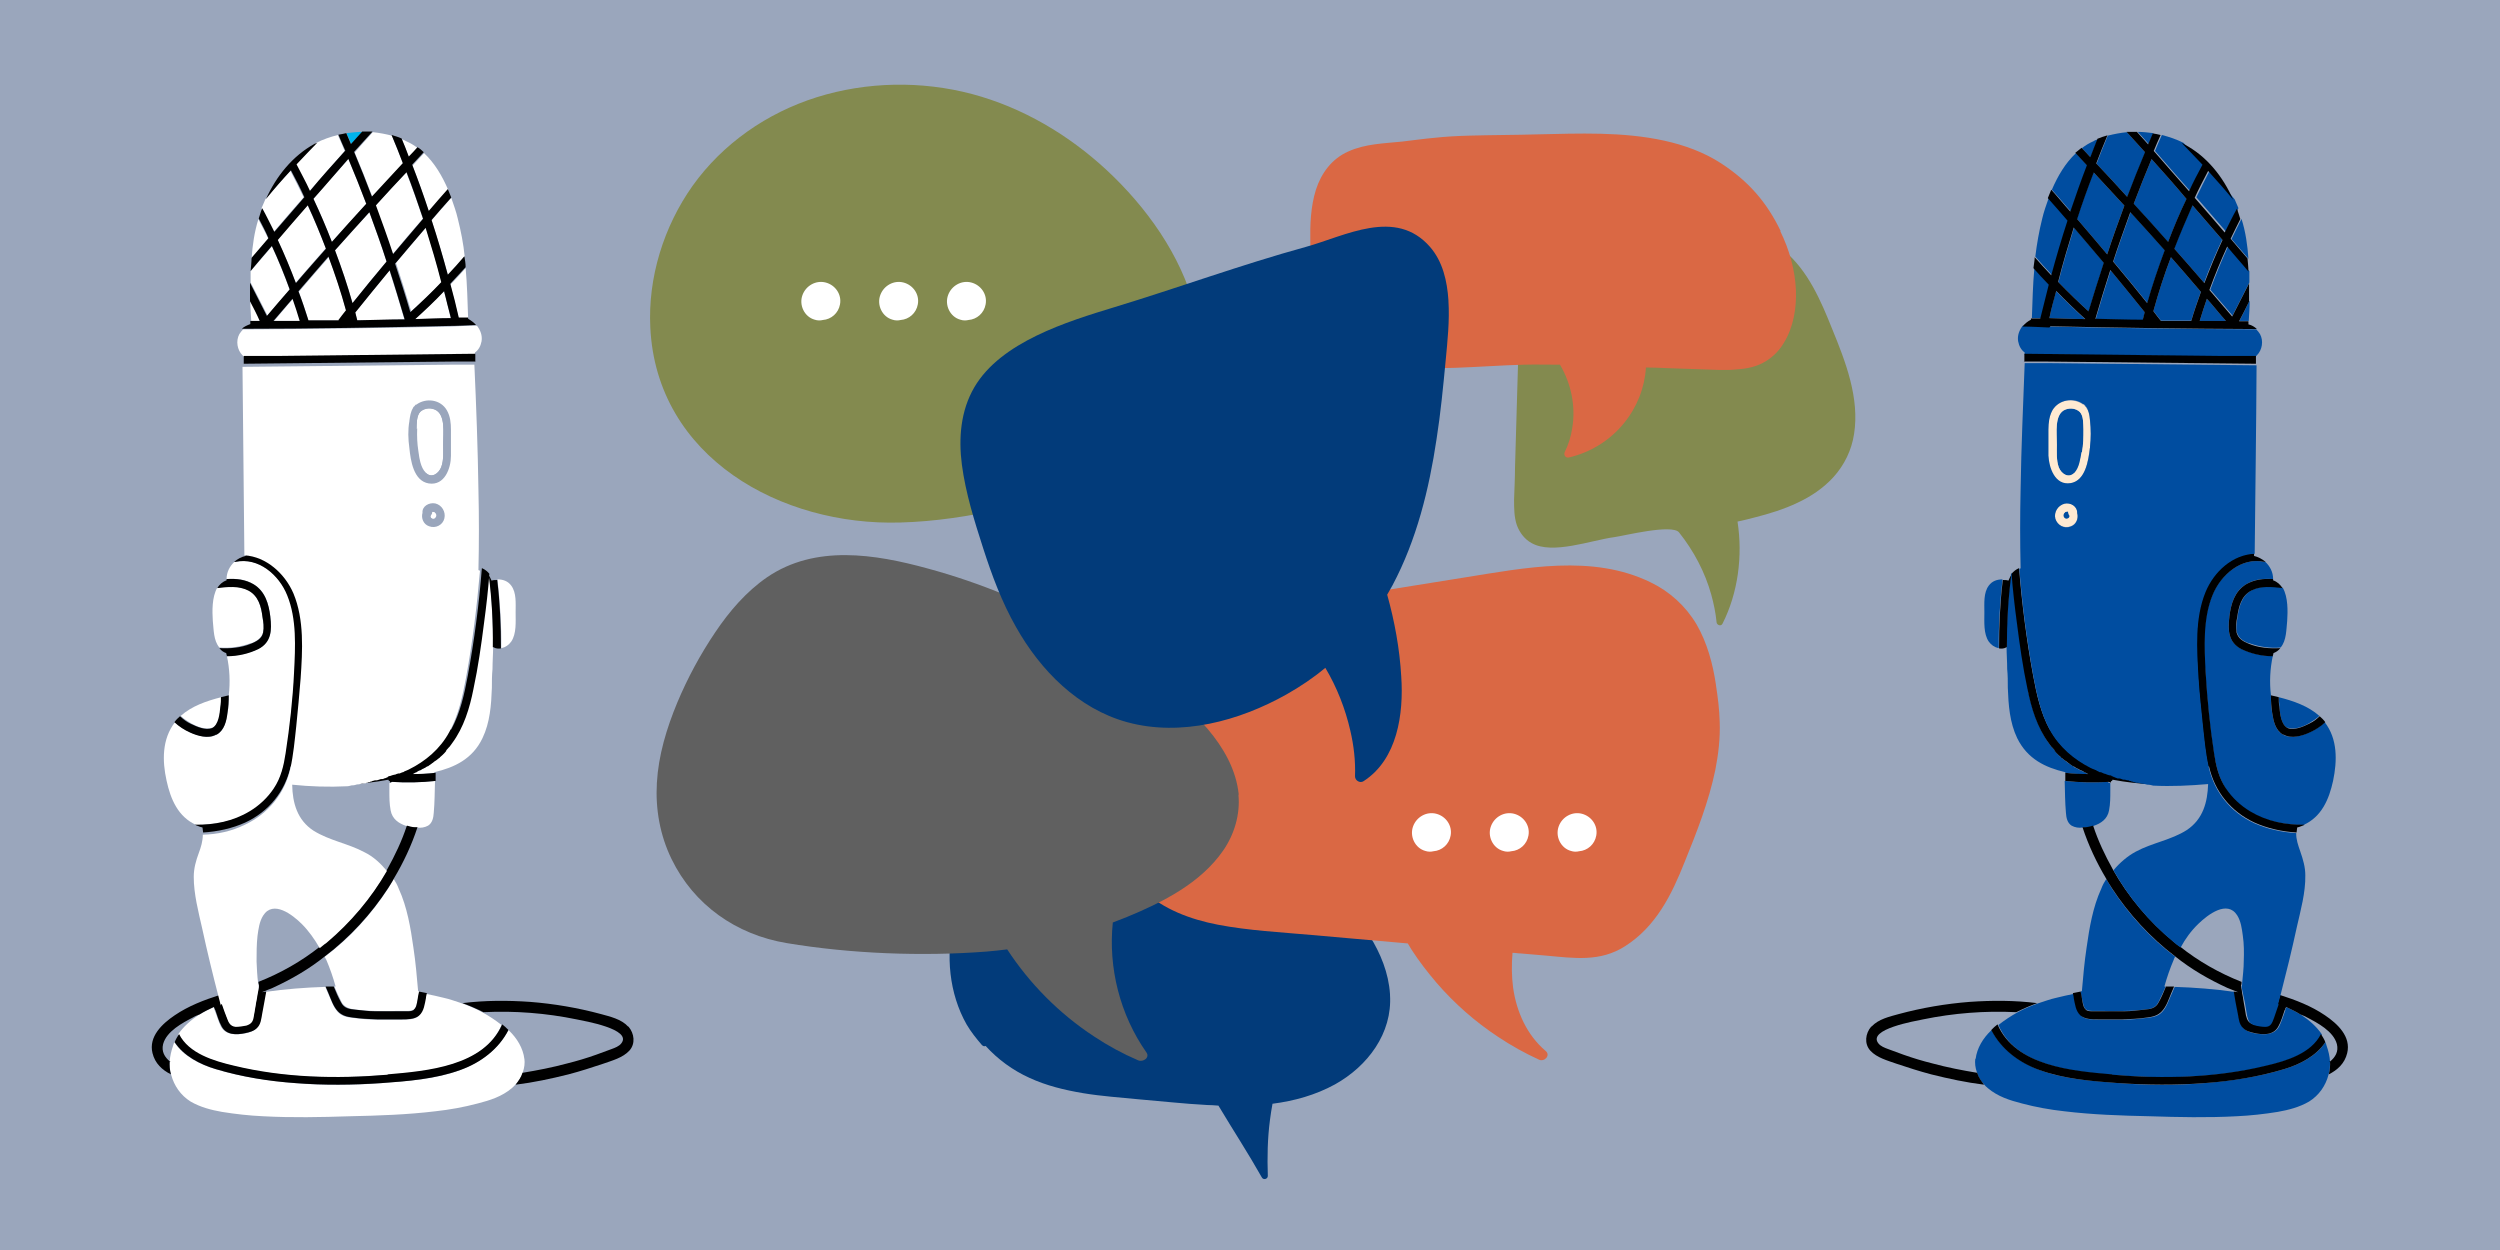 <?xml version="1.0" encoding="UTF-8"?>
<svg id="_レイヤー_1" data-name="レイヤー_1" xmlns="http://www.w3.org/2000/svg" version="1.1" viewBox="0 0 800 400">
  <rect x="0" y="0" width="800" height="400" fill="#333333" stroke="none"/>
  <!-- Generator: Adobe Illustrator 29.3.1, SVG Export Plug-In . SVG Version: 2.1.0 Build 151)  -->
  <defs>
    <style>
      .st0 {
        fill: #9aa6bc;
      }

      .st1 {
        fill: #ffead2;
      }

      .st2 {
        fill: #023b7a;
      }

      .st3 {
        fill: #606060;
      }

      .st4 {
        isolation: isolate;
      }

      .st5 {
        fill: #fff;
      }

      .st6 {
        fill: #da6844;
      }

      .st7 {
        fill: #00b3ec;
      }

      .st8 {
        fill: #838a4f;
      }

      .st9 {
        fill: #004da0;
      }
    </style>
  </defs>
  <g class="st4">
    <g id="_レイヤー_11" data-name="_レイヤー_1">
      <polygon class="st0" points="800 0 0 0 0 400 800 400 800 0 800 0"/>
      <g>
        <path class="st5" d="M80.1,96.4c0,2.1.2,4.2.3,6.3h3c-1.1-2.1-2.2-4.2-3.1-6.3h-.2Z"/>
        <path class="st5" d="M85.4,101.2c2.4-2.8,4.9-5.7,7.3-8.5-1.7-4.7-3.6-9.3-5.7-13.9-2.2,2.7-4.6,5.3-6.8,8v3.6c1.8,3.5,3.6,7.1,5.4,10.6h-.2v.2Z"/>
        <path class="st5" d="M142.1,93.1c-3,3.1-6.1,6.1-9.3,9,3.8,0,7.7-.2,11.4-.3-.6-2.9-1.3-5.9-2.2-8.7h.1Z"/>
        <path class="st5" d="M99,61.2c3.8-4.3,7.6-8.6,11.3-12.9-.7-1.7-1.4-3.4-2.2-5.1-2.4.6-4.7,1.4-6.9,2.5-2.2,2.3-4.5,4.7-6.7,7,1.5,2.8,3,5.6,4.3,8.5h.2Z"/>
        <path class="st5" d="M113.7,100.1c.2.8.4,1.6.6,2.4,5,0,10.1-.2,15.1-.3-1.5-5.2-3.1-10.4-4.8-15.7-3.7,4.5-7.4,9-11,13.5l.1.1Z"/>
        <path class="st7" d="M116,42.2c-1.7,0-3.4.2-5.1.4.5,1.2,1,2.3,1.5,3.5,1.2-1.3,2.4-2.7,3.6-4v.1Z"/>
        <path class="st5" d="M152,113.3v-.5c1.1-.8,1.8-2,2.1-3.6.3-1.9-.4-3.6-1.5-5-2.9,0-5.7.2-8.6.3-22.1.5-44.2.8-66.2.9-.4.4-.9,1-1.2,1.5-1.2,2.2-.7,5.1,1,6.8l.4.4h11.2l62.9-.7h0l-.1-.1Z"/>
        <path class="st5" d="M97.2,63.2c-1.4-2.9-2.8-5.7-4.3-8.6-2.7,3-5.4,6-8,9.2-.4.9-.8,1.9-1.2,2.8,1.3,2.5,2.6,5,3.9,7.6,3.1-3.7,6.4-7.4,9.6-11.1h0v.1Z"/>
        <path class="st5" d="M104.3,79.5c-1.8-4.7-3.8-9.3-5.9-13.9-3.2,3.7-6.4,7.4-9.6,11.1,2.1,4.5,4.1,9.1,5.8,13.8,3.2-3.7,6.4-7.4,9.6-11h.1Z"/>
        <path class="st5" d="M118.2,67.9c-3.7,4.1-7.3,8.1-11,12.2,2.1,5.6,4,11.2,5.6,16.9,3.6-4.5,7.2-8.9,10.9-13.3-1.7-5.3-3.6-10.5-5.5-15.8h0Z"/>
        <path class="st5" d="M82.7,70.1c-1.3,4.1-1.9,8.4-2.2,12.7,1.8-2.1,3.6-4.2,5.4-6.3-1-2.2-2.1-4.2-3.2-6.3h0v-.1Z"/>
        <path class="st5" d="M117.2,65.2c-1.8-4.8-3.7-9.5-5.7-14.3-3.8,4.2-7.6,8.5-11.2,12.8,2.2,4.5,4.1,9.1,5.9,13.8,3.6-4.1,7.3-8.2,11-12.2v-.1Z"/>
        <path class="st5" d="M135.3,70c-1.6-5-3.4-10-5.3-14.9-3.3,3.6-6.6,7.1-9.9,10.7,1.9,5.1,3.8,10.3,5.5,15.6,3.1-3.8,6.4-7.6,9.6-11.3h0l.1-.1Z"/>
        <path class="st5" d="M95.6,93.3c1.1,3.1,2.2,6.2,3.1,9.3h9.7c.8-1,1.6-2,2.4-3.1-1.6-5.9-3.4-11.5-5.6-17.2-3.2,3.7-6.5,7.4-9.6,11.1h0v-.1Z"/>
        <path class="st5" d="M119.1,63.1c3.2-3.6,6.6-7.2,9.9-10.7-1.2-3.1-2.3-6-3.6-9-2-.5-4-.9-6.1-1.1-2,2.2-3.9,4.3-5.8,6.5,2,4.8,3.9,9.5,5.7,14.3h-.1Z"/>
        <path class="st5" d="M87.6,102.7h8.5c-.7-2.3-1.5-4.8-2.3-7.1-2.1,2.3-4.1,4.8-6.1,7.1h-.1Z"/>
        <path class="st5" d="M141.3,90.2c-1.5-5.9-3.2-11.6-5-17.4-3.2,3.8-6.5,7.6-9.6,11.3,1.7,5.1,3.3,10.4,4.9,15.6,3.4-3.1,6.7-6.3,9.9-9.6h0l-.2.1Z"/>
        <path class="st5" d="M136.2,151.3c1.9,1.9,4.2.3,5-1.8.8-2.2.6-4.9.6-7.2s.2-4.3,0-6.4c-.2-2-.8-4.2-2.9-4.9-1.5-.5-3.2-.3-4.4.8-1.3,1.3-1.1,3.9-1.2,5.6,0,2.4,0,4.9.4,7.4.4,2.2.7,5,2.3,6.7h0l.2-.2Z"/>
        <path class="st5" d="M139.2,163.9c-.2,0-.7-.3-1.1-.2,0,.3,0,.5-.2.8,0,.2,0,.4-.3.5,0,1,1.4,1.5,1.9.4.3-.6,0-1.2-.5-1.5h.2Z"/>
        <path class="st5" d="M160.5,207.4c1.3-.3,2.3-1,3.1-2.1,1.7-2.5,1.4-6.3,1.4-9.3s.3-6.3-1.4-8.6c-1.1-1.5-2.7-2-4.4-2,.8,7.3,1.3,14.6,1.2,21.9h0l.1.1Z"/>
        <path class="st5" d="M151.1,220.6c-1.3,6-3.1,12.2-6.8,17.3-.3.4-.5.7-.8,1.1l-.3.3c-.3.3-.5.6-.8.9v.2c-.3.4-.6.6-.9,1l-.3.3c-.3.3-.5.5-.8.7,0,0-.2,0-.2.2-.4.3-.6.5-1,.8,0,0-.2.2-.3.2-.3.2-.5.5-.8.6,0,0-.2.2-.3.2-.4.3-.7.5-1,.7,0,0-.2,0-.3.2-.3.2-.5.4-.9.5,0,0-.3.2-.4.2-.4.2-.7.5-1.1.6h-.2c-.3.2-.6.4-.9.5,0,0-.3,0-.4.2-.3.2-.6.3-.9.5h-.3c2.6,0,5.1-.2,7.6-.5v-.2c6.4-1.5,12.2-4.2,15.4-10.9,2.4-5,2.8-10.6,3-16.1,0-2,0-4,.2-6,0-2.4.2-4.8.2-7.2h0c0-7.8-.4-15.5-1.3-23.1,0-.2-.2-.3-.4-.4-.4,5.2-1,10.4-1.7,15.7-.9,7.1-2,14.2-3.4,21.2v.3h.1Z"/>
        <path class="st5" d="M125.3,250.4c-.3,0-.4.2-.7.2v2.5c0,2.1,0,4.1.4,6.2.5,2.8,2.6,4.2,5,5,.8.3,1.6.5,2.5.5h.9c1.3.2,2.5,0,3.6-.6,1.4-.9,1.7-2.6,1.8-4.1.3-3.3.3-6.8.4-10.2-4.6.5-9.3.6-13.9.3v.2h0Z"/>
        <path class="st5" d="M167.8,338.9c-.4-3.5-2.4-6.7-4.9-9.1l-.2-.2c-3.1,6.1-9,10.4-15.4,12.8-8,3-16.8,3.5-25.3,4.2-9.1.7-18.3.8-27.4,0-8.6-.7-17.4-2-25.7-4.5-5-1.5-10.3-4.2-13.1-8.6-.2.4-.3.7-.4,1.1-.6,1.7-1,3.4-1.1,5.1,0,1.4,0,2.9.5,4.3.9,3.4,3,6.5,6.2,8.5,3.1,1.8,6.6,2.7,10,3.3,4.3.7,8.8,1.2,13.2,1.4,9.3.5,18.5.3,27.8,0,9.2-.2,18.3-.5,27.4-1.6,4.5-.5,9-1.3,13.5-2.5,3.9-1,7.7-2.2,10.9-4.9.4-.4.9-.8,1.3-1.3,1-1.1,1.8-2.4,2.2-3.8.5-1.4.7-2.9.5-4.4h0v.2Z"/>
        <path class="st5" d="M103.9,306.2c.2.3.3.6.5.9,1.2,2.8,2.2,5.7,3,8.6h-.4c.7,1.7,1.5,3.4,2.3,5s2.7,2.2,4.7,2.4c2,.2,4.1.4,6.1.4,2.2,0,4.3.2,6.5,0h3.4c.8,0,1.9,0,2.5-.5.8-.6.9-2.1,1.2-3.1.2-.9.4-1.8.5-2.7h-.4c-.4-4.6-.8-9.3-1.5-13.9-.9-6.4-2-13-4.7-18.9-.4-1.1-1-2.2-1.6-3.1-.6,1-1.2,2-1.8,3-5.4,8.3-12.2,15.8-20.2,21.8v-.2l-.1.3Z"/>
        <path class="st5" d="M134,325.1c-1.5,1.3-3.7,1.1-5.6,1.2h-7.8c-2.6,0-5.3-.3-7.9-.6-1.8-.2-3.5-.6-4.7-2-1.4-1.5-2.1-3.9-3-5.8-.3-.7-.6-1.4-.9-2.1-6.4.2-12.8.7-19.1,1.6-.5,2.3-.9,4.7-1.3,7.1-.3,1.6-.5,3.4-1.7,4.6-1,.9-2.3,1.4-3.7,1.6-2.8.5-6,.6-7.6-2.2-.8-1.6-1.3-3.5-2-5.2,0-.2,0-.4-.2-.5,0-.2,0-.4-.2-.5-1.6.7-3.1,1.5-4.6,2.4-2.6,1.7-5,3.8-6.7,6.3,3.1,6.2,11.1,8.5,17.5,10.1,16.1,3.9,32.9,4.2,49.3,2.9,12.7-1.1,31-2.6,36.7-16-1.9-1.5-4-2.9-6.2-4.1s-4.4-2.1-6.7-2.9c-1.9-.6-3.7-1.3-5.6-1.7-1.9-.5-3.9-.9-5.9-1.3,0,.5-.2,1.1-.3,1.6-.4,2-.5,4.3-2.2,5.6h0l.4-.1Z"/>
        <path class="st5" d="M67.9,233c2.2-.9,2.5-4.8,2.7-6.8,0-1,.2-2.1.2-3.1-4.7,1.2-9.4,2.8-13,6,1,.9,2.2,1.7,3.4,2.4,1.8,1,4.7,2.2,6.8,1.3h0l-.1.2Z"/>
        <path class="st5" d="M80.3,205.9c1.7-.7,3.4-1.6,3.9-3.6.4-1.5,0-3.2-.2-4.9-.4-3.3-1.4-6.8-4.5-8.5-3.1-1.6-6.7-1.4-10-.8-1.7,3-1.6,7.5-1.4,10.6.3,2.7.2,6.3,2.1,8.5,3.4.3,6.8-.2,10.1-1.4h0v.1Z"/>
        <path class="st5" d="M137.3,67.7c2.1-2.3,4.1-4.7,6.1-7-1.9-4.4-4.3-8.5-7.7-11.7-1.3,1.4-2.4,2.6-3.7,4,1.9,4.9,3.6,9.8,5.3,14.8h0v-.1Z"/>
        <path class="st5" d="M133.7,47.4c-1.2-.9-2.3-1.6-3.7-2.2-.5-.3-.9-.5-1.4-.6.8,1.9,1.5,3.9,2.3,5.8.9-1,1.8-2,2.8-3h0Z"/>
        <path class="st5" d="M146.8,101.8h3c-.2-5.3-.3-10.7-.8-16-1.6,1.8-3.2,3.6-4.9,5.3l2.7,10.8h0v-.1Z"/>
        <path class="st5" d="M87.8,252.3c2.2-3.4,3.2-7.4,3.8-11.3,1.3-8.5,2.2-17.3,2.7-25.9.4-8.1,1-16.9-2.2-24.6-2.6-6.5-9.3-12.3-16.7-10.7h-.4c-1.5,1.4-2.5,3.3-2.5,5.5,3.1-.2,6,0,8.7,1.7,3.7,2.2,4.8,6.3,5.3,10.3.5,4.1.4,8.1-3.8,10.3-3.1,1.5-6.7,2.3-10.1,2.3.9,4.1,1.1,8.5.6,12.6h0c0,1.9,0,3.7-.4,5.6-.4,2.6-1,5.7-3.5,7-2.5,1.4-5.9.4-8.3-.7-1.9-.8-3.6-2-5-3.3h0c-4.2,5.4-4.1,12.4-2.7,18.7,1.3,6,3.7,11.6,9.5,14.2,6.1,0,12.1-1.2,17.5-4.3,3.1-1.9,5.8-4.3,7.7-7.3h-.3l.1-.1Z"/>
        <path class="st5" d="M143.4,88c1.8-1.9,3.6-3.9,5.3-5.9-.4-4.1-1.2-8.1-2.2-12.1-.5-2.2-1.3-4.4-2.1-6.7-2.1,2.3-4.2,4.8-6.3,7.2,1.9,5.8,3.6,11.6,5.2,17.5h.1Z"/>
        <path d="M152.1,115.8v-2.6l-62.9.7h-11.2v2.5l66.6-.7h7.6l-.1.1Z"/>
        <path d="M152.5,104.2c-.7-.9-1.7-1.6-2.7-2.2v-.4h-3c-.8-3.6-1.7-7.2-2.7-10.8,1.6-1.7,3.2-3.5,4.9-5.3,0-1.2-.2-2.3-.4-3.5-1.7,2-3.5,4-5.3,5.9-1.6-5.9-3.3-11.7-5.2-17.5,2.1-2.4,4.1-4.8,6.3-7.2-.4-.9-.7-1.8-1.1-2.7-2.1,2.3-4.1,4.7-6.1,7-1.6-4.9-3.4-9.9-5.3-14.8,1.3-1.4,2.4-2.6,3.7-4-.6-.6-1.3-1.2-2-1.6-.9,1-1.8,2-2.8,3-.7-2-1.5-3.9-2.3-5.8-1.1-.5-2.2-.8-3.2-1.1,1.3,3,2.4,5.9,3.6,9-3.3,3.6-6.6,7.1-9.9,10.7-1.8-4.8-3.7-9.5-5.7-14.3,2-2.2,3.9-4.3,5.9-6.5h-3.3c-1.2,1.3-2.4,2.7-3.6,4-.5-1.2-1-2.3-1.5-3.5-.9.2-1.7.4-2.5.5.7,1.7,1.4,3.4,2.2,5.1-3.8,4.2-7.7,8.5-11.3,12.9-1.3-2.9-2.9-5.7-4.3-8.5,2.2-2.3,4.4-4.7,6.7-7-.3.2-.6.3-.9.4-7.1,3.9-12.3,10.4-15.6,17.7,2.6-3.2,5.2-6.2,8-9.2,1.5,2.8,3,5.7,4.3,8.6-3.2,3.7-6.4,7.4-9.6,11.1-1.3-2.5-2.5-5.1-3.9-7.6,0,.3-.2.5-.3.8-.3.8-.5,1.7-.8,2.5,1.1,2.1,2.2,4.2,3.1,6.3-1.8,2.1-3.6,4.2-5.4,6.3,0,1.4-.2,2.9-.3,4.2,2.2-2.7,4.6-5.4,6.8-8,2.1,4.5,4,9.2,5.7,13.9-2.4,2.8-4.9,5.6-7.3,8.5h0c-1.8-3.5-3.6-7.1-5.4-10.6v5.9c1.1,2.1,2.2,4.2,3.1,6.3h-3v1c-1,.4-2,.8-2.7,1.5,22.1,0,44.2-.4,66.2-.9,2.9,0,5.7-.2,8.6-.3l.4.2h-.1ZM130.1,55.1c1.9,4.9,3.6,9.9,5.3,14.9-3.2,3.8-6.5,7.6-9.6,11.3-1.7-5.2-3.6-10.4-5.5-15.6,3.2-3.6,6.6-7.2,9.9-10.7h0l-.1.1ZM111.5,50.9c2,4.8,3.9,9.5,5.7,14.3-3.7,4.1-7.4,8.1-11,12.2-1.8-4.7-3.8-9.3-5.9-13.8,3.8-4.2,7.5-8.6,11.2-12.8v.1ZM88.9,76.8c3.1-3.7,6.4-7.4,9.6-11.1,2.1,4.5,4,9.2,5.8,13.9-3.2,3.7-6.5,7.3-9.6,11-1.8-4.7-3.7-9.3-5.8-13.8h0ZM88.7,102.7h-1.2c2.1-2.4,4.1-4.8,6.1-7.1.8,2.3,1.6,4.7,2.3,7.1h-7.4.2ZM108.4,102.5h-9.7c-1-3.1-2-6.2-3.2-9.3,3.2-3.7,6.4-7.4,9.6-11.1,2.1,5.7,4,11.3,5.6,17.2-.8,1-1.6,2-2.4,3.1h0l.1.1ZM107.2,80.1c3.6-4,7.3-8.2,11-12.2,1.9,5.2,3.8,10.4,5.5,15.8-3.7,4.4-7.3,8.8-10.9,13.3-1.6-5.7-3.5-11.3-5.6-16.9h0ZM114.3,102.4c-.2-.8-.4-1.6-.6-2.4,3.6-4.5,7.3-9,11-13.5,1.7,5.2,3.2,10.4,4.8,15.7-5,0-10.1.2-15.1.3l-.1-.1ZM126.6,84.2c3.2-3.8,6.4-7.6,9.6-11.3,1.8,5.8,3.5,11.5,5,17.4-3.1,3.3-6.5,6.5-9.9,9.6-1.5-5.2-3.2-10.4-4.9-15.6h0l.2-.1ZM142.1,93.1c.7,2.9,1.4,5.8,2.2,8.7-3.8,0-7.6.2-11.4.3,3.2-2.9,6.3-5.8,9.3-9h-.1Z"/>
        <path class="st0" d="M137.3,154.7c5,.8,6.9-4.9,7.1-8.8v-8.4c0-2.2-.3-4.4-1.4-6.2-2.1-3.4-6.8-4.1-9.8-1.9h-.2l-.5.5h0c0,.2-.2.4-.3.4-.8,1.2-1.1,2.7-1.2,4.2-.3,2.9-.3,5.8,0,8.6.5,4,1.3,10.5,6.2,11.3h0l.1.3ZM133.3,137.3c0-1.7,0-4.2,1.2-5.6,1.2-1,2.9-1.4,4.4-.8,2.1.8,2.7,3,2.9,4.9.2,2.2,0,4.3,0,6.4s.3,4.9-.6,7.2c-.8,2.1-3.1,3.8-5,1.8-1.6-1.6-2-4.5-2.3-6.7-.4-2.4-.5-4.9-.4-7.4h0l-.2.2Z"/>
        <path class="st0" d="M139.4,161.2c-2-.5-4.2.9-4.1,3-.5,1.7.3,3.7,2.1,4.3,2.1.8,4.2-.4,4.9-2.5.5-2.1-.8-4.2-2.9-4.8ZM139.7,165.5c-.4,1.2-2.1.6-1.9-.4l.3-.5c.2-.3.2-.6.2-.8.3,0,.9,0,1.1.2.5.4.7,1,.5,1.5h-.2Z"/>
        <path d="M86.5,197.3c-.5-4-1.6-8-5.3-10.3-2.7-1.6-5.7-1.9-8.7-1.7v.4c-1.4.5-2.3,1.4-3,2.5,3.3-.4,6.9-.8,10,.8,3.2,1.7,4.1,5.1,4.5,8.5.3,1.5.5,3.2.2,4.9-.4,2-2.2,2.9-3.9,3.6-3.2,1.3-6.7,1.6-10.1,1.4h0c.6.8,1.3,1.3,2.2,1.6,0,.4.2.6.2,1,3.5,0,7-.8,10.1-2.3,4.2-2.2,4.3-6.1,3.8-10.3h0v-.1Z"/>
        <path d="M157.9,207.1h0c.8.5,1.6.5,2.4.4,0-7.3-.3-14.6-1.2-21.9-.6,0-1.3,0-1.8.2-.3-.6-.5-1.2-.9-1.7,1,7.7,1.4,15.3,1.3,23h.2Z"/>
        <path d="M144,233.4c-3,5.4-7.6,9.4-13.1,12.1-.4.2-.9.5-1.4.6,0,0-.3,0-.4.2-.4.2-.7.3-1,.5h-.4c-.4.2-.7.3-1.1.4h-.2c-.4.2-.9.4-1.3.5h0c-.4,0-.6,0-.8.3-.2,0-.3,0-.4.2-.2,0-.4,0-.5.2-.3,0-.6.2-.9.3h-.4c-.4,0-.9.3-1.4.4h-.4c-.3,0-.6.2-.9.2s-.5,0-.6.2c-.3,0-.5,0-.7.2-.2,0-.4,0-.6.2-.3,0-.5,0-.8.2h-.6c-.4,0-.9.2-1.3.3h-.3c-.4,0-.9.2-1.3.3h-.4c-.5,0-1,.2-1.5.3,4.4-.2,8.7-.7,13-1.5,0,.3.3.5.5.5v.4c.3,0,.4-.2.7-.2h0c4.6.3,9.3.2,13.9-.3v-2.6c-2.5.3-5.1.4-7.6.4h.3c.4-.2.6-.3.9-.5,0,0,.3,0,.4-.2.4-.2.6-.4.9-.5h.2c.4-.2.7-.5,1.1-.6,0,0,.3-.2.4-.2.3-.2.5-.4.9-.5,0,0,.2,0,.3-.2.4-.3.7-.4,1-.7,0,0,.2-.2.3-.2.3-.2.5-.5.8-.6,0,0,.2-.2.3-.2.4-.3.6-.5,1-.8,0,0,.2,0,.2-.2.3-.3.5-.4.8-.7l.3-.3c.3-.3.6-.6.9-1v-.2c.3-.3.5-.6.8-.9l.3-.3c.3-.4.5-.7.8-1.1,3.7-5,5.6-11.2,6.8-17.3,1.5-7,2.5-14.1,3.4-21.2.7-5.2,1.3-10.4,1.7-15.7-.6-.7-1.4-1.4-2.4-1.8-.9,11.5-2.4,23-4.5,34.4-1.1,5.9-2.4,11.9-5.3,17.2h-.4Z"/>
        <path d="M93.3,245.3c1-4.4,1.4-9.1,1.9-13.6.5-5.1,1.1-10.2,1.4-15.3.5-8.9,1.2-18.7-2.3-27.2-2.7-6.5-8.6-11.9-15.7-12.2v.9c-1.4.3-2.6,1-3.7,1.9h.4c7.4-1.6,14,4.2,16.6,10.7,3.1,7.6,2.6,16.6,2.2,24.6-.4,8.6-1.4,17.4-2.7,25.9-.6,4-1.5,7.9-3.8,11.3-2,3-4.7,5.5-7.7,7.3-5.3,3.2-11.3,4.4-17.5,4.3.3.2.6.3.9.4.5.2,1,.4,1.5.5,0,.5.2,1.1.2,1.6,4.7-.3,9.3-1.3,13.5-3.2,7.5-3.5,12.7-9.9,14.5-17.9h.3Z"/>
        <path d="M69.3,235.1c2.5-1.4,3.2-4.4,3.5-7,.3-1.9.4-3.7.4-5.6-.8.2-1.7.4-2.5.6,0,1,0,2.1-.2,3.1-.2,2-.5,5.8-2.7,6.8-2.1.8-4.9-.5-6.8-1.4-1.3-.6-2.3-1.4-3.4-2.4-.6.5-1.3,1.2-1.8,1.9,1.5,1.4,3.2,2.5,5,3.3,2.4,1.1,5.8,2.1,8.3.7h.2,0Z"/>
        <path d="M132.3,323.2c-.6.5-1.7.4-2.5.4h-9.9c-2.1,0-4-.3-6.1-.5s-3.7-.4-4.7-2.4c-.9-1.6-1.6-3.3-2.3-5h-2.6c.3.7.6,1.4.9,2.1.8,1.9,1.5,4.2,3,5.8,1.3,1.4,3,1.8,4.7,2,2.6.4,5.3.5,7.9.6h7.8c1.9,0,4.1,0,5.6-1.2,1.6-1.4,1.8-3.7,2.2-5.6,0-.5.2-1.1.3-1.6-.8-.2-1.7-.3-2.5-.5-.2.9-.4,1.8-.5,2.7-.2,1-.3,2.4-1.2,3.1v.2l-.1-.1Z"/>
        <path d="M124.1,343.9c-16.5,1.4-33.2,1-49.3-2.9-6.4-1.5-14.4-3.9-17.5-10.1-.5.8-1.1,1.7-1.4,2.6,2.9,4.4,8.1,7.1,13.1,8.6,8.3,2.5,17,3.9,25.6,4.5,9.1.7,18.3.6,27.4,0,8.4-.6,17.3-1.3,25.3-4.2,6.5-2.3,12.3-6.7,15.4-12.8-.6-.6-1.3-1.3-2-1.8-5.9,13.4-24,14.9-36.7,16h0l.1.1Z"/>
        <path d="M54.4,339.7c-1.7-1.4-2.8-3.2-2.2-5.6,1.1-4.1,6.2-6.8,9.7-8.6.6-.4,1.3-.6,2-.9,1.4-.9,3.1-1.7,4.6-2.4,0,.2,0,.4.2.5,0,.2,0,.4.2.5.6,1.7,1.1,3.6,2,5.2,1.5,2.9,4.8,2.8,7.6,2.2,1.3-.3,2.7-.6,3.7-1.6,1.3-1.2,1.4-3,1.7-4.6.4-2.3.9-4.7,1.3-7.1-.4,0-1,.2-1.4.2,1.2-.5,2.3-.9,3.5-1.4,5.9-2.7,11.6-6,16.7-10.1,7.9-6,14.8-13.5,20.2-21.8.6-1,1.3-2,1.8-3,3.1-5.2,5.7-10.7,7.6-16.5h-.9c-.8,0-1.7-.3-2.5-.5-1.6,4.9-3.8,9.5-6.3,14-4.9,8.7-11.5,16.6-19.3,23-.7.6-1.4,1.2-2.2,1.7-5.9,4.7-12.6,8.5-19.7,11.3,0,.5,0,.8.2,1.3-.2.8-.3,1.6-.5,2.4s-.3,1.6-.4,2.3c-.3,1.5-.5,3.1-.8,4.7-.4,1.6-.8,2.4-2.4,2.9-1.1.3-2.3.5-3.4.5-1.8,0-2.2-1.4-2.8-2.9-.4-1.3-.9-2.5-1.4-3.8,0-.2-.2-.4-.2-.6h0c-.3-.9-.5-1.8-.7-2.6-5,1.6-10,3.5-14.4,6.5-4,2.7-8.4,6.8-7.1,12.1.8,3.3,3.1,5.4,5.9,6.8-.4-1.4-.5-2.9-.4-4.3l.3.2h-.2Z"/>
        <path class="st5" d="M71,321.3c0,.2.2.4.2.6.4,1.3.9,2.5,1.4,3.8.5,1.4,1,2.7,2.8,2.9,1.1,0,2.3-.2,3.4-.4,1.6-.5,2.2-1.3,2.4-2.9.3-1.5.5-3.1.8-4.7.2-.8.3-1.6.4-2.3.2-.8.3-1.6.4-2.4,0-.5,0-.8-.2-1.3-.3-2.3-.4-4.6-.5-6.9,0-2.7,0-5.5.3-8.2.3-2.2.6-4.6,1.8-6.5,3.2-5.1,9.4-.3,12.4,2.7,2.2,2.2,4.1,4.9,5.7,7.7.7-.5,1.4-1.2,2.2-1.7,7.7-6.5,14.3-14.3,19.3-23-2-2.4-4.3-4.6-7.2-6-5.2-2.8-11.2-3.7-16.3-6.9-5.2-3.4-6.7-8.9-6.8-14.7,5.8.6,11.7.8,17.6.5.5,0,1-.2,1.5-.3h.4c.4,0,.9-.2,1.3-.3h.3c.4,0,.9-.2,1.3-.3h.6c.3,0,.5,0,.8-.2.2,0,.4,0,.6-.2.3,0,.5,0,.7-.2.2,0,.4,0,.6-.2.3,0,.6-.2.9-.2h.4c.4,0,.9-.3,1.4-.4h.4c.4,0,.6-.2.9-.3.2,0,.4,0,.5-.2.2,0,.3,0,.4-.2.2-.2.4-.3.8-.3h0c.4-.2.9-.3,1.3-.4h.2c.4-.2.7-.3,1.1-.4h.4c.4-.2.7-.3,1-.4,0,0,.3,0,.4-.2.5-.2.9-.4,1.4-.6,5.5-2.7,10.2-6.7,13.1-12.1,2.9-5.3,4.2-11.3,5.3-17.2,2.1-11.3,3.5-22.9,4.5-34.4-.2,0-.3,0-.5-.2.2-8.6.2-17.1,0-25.6-.2-13.4-.7-26.8-1.3-40.1h-7.6l-66.6.7c.2,20.1.4,40.2.6,60.3,7,.4,13,5.9,15.7,12.2,3.5,8.4,2.9,18.3,2.3,27.2-.4,5.1-.9,10.3-1.4,15.3-.5,4.5-.9,9.1-1.9,13.6-1.8,8-7.1,14.4-14.5,17.9-4.3,2.1-8.8,3.1-13.5,3.2,0,2.1-.6,4-1.3,5.9-.9,2.4-1.6,4.9-1.6,7.6,0,5.5,1.5,11.2,2.7,16.5,1.6,7.4,3.4,14.8,5.3,22.1.3.9.4,1.8.7,2.6h0v-.3l.3-.2ZM142.2,165.9c-.5,2.1-2.8,3.3-4.9,2.5-1.8-.6-2.6-2.6-2.1-4.3-.2-2.1,2.1-3.4,4.1-3,2.1.5,3.4,2.7,2.9,4.8ZM131,134.7c.2-1.4.4-3,1.2-4.2,0,0,0-.3.3-.4h0c.2-.3.4-.4.5-.6h.2c3.1-2.3,7.8-1.7,9.8,1.8,1.1,1.9,1.3,4.1,1.3,6.2v8.4c0,3.9-2,9.6-7.1,8.8-4.9-.8-5.8-7.4-6.2-11.3-.4-2.9-.5-5.8,0-8.6h0v-.1Z"/>
        <path d="M201,328.5c-2.2-2.4-5.8-3.2-8.7-4-7.4-2-15-3.3-22.7-3.9-7.2-.5-14.4-.5-21.6.4,2.2.8,4.5,1.8,6.7,2.9,10-.5,20.1.3,29.8,2.3,2.3.5,18,3.1,14.3,7.7-.7.9-2,1.4-3.1,1.8-1.6.6-3.2,1.2-4.9,1.8-3.1,1.1-6.1,2-9.3,2.8-4.8,1.3-9.5,2.2-14.3,3-.4,1.4-1.3,2.6-2.2,3.8,5.7-.7,11.3-1.9,16.9-3.3,3.8-1,7.5-2.2,11.1-3.4,2.8-1,6.3-1.9,8.4-4.2,2-2.2,1.6-5.5-.3-7.7h-.1Z"/>
      </g>
      <g>
        <path class="st9" d="M719.9,96.4c0,2.1-.2,4.2-.3,6.3h-3c1.1-2.1,2.2-4.2,3.1-6.3h.2Z"/>
        <path class="st9" d="M714.6,101.2c-2.4-2.8-4.9-5.7-7.3-8.5,1.7-4.7,3.6-9.3,5.7-13.9,2.2,2.7,4.6,5.3,6.8,8v3.6c-1.8,3.5-3.6,7.1-5.4,10.6h.2v.2Z"/>
        <path class="st9" d="M657.9,93.1c3,3.1,6.1,6.1,9.3,9-3.8,0-7.6-.2-11.4-.3.6-2.9,1.3-5.9,2.2-8.7h-.1Z"/>
        <path class="st9" d="M700.9,61.2c-3.8-4.3-7.6-8.6-11.3-12.9.7-1.7,1.4-3.4,2.2-5.1,2.4.6,4.7,1.4,6.9,2.5,2.2,2.3,4.5,4.7,6.7,7-1.5,2.8-3,5.6-4.3,8.5h-.2Z"/>
        <path class="st9" d="M686.3,100.1c-.2.8-.4,1.6-.6,2.4-5,0-10.1-.2-15.1-.3,1.5-5.2,3.1-10.4,4.8-15.7,3.7,4.5,7.4,9,11,13.5l-.1.1Z"/>
        <path class="st9" d="M684,42.2c1.7,0,3.4.2,5.1.4-.5,1.2-1,2.3-1.5,3.5-1.2-1.3-2.4-2.7-3.6-4v.1Z"/>
        <path class="st9" d="M647.9,113.3v-.5c-1.1-.8-1.8-2-2.1-3.6-.3-1.9.4-3.6,1.5-5,2.9,0,5.7.2,8.5.3,22,.5,44.2.8,66.2.9.4.4.9,1,1.2,1.5,1.2,2.2.7,5.1-1,6.8,0,0-.3.3-.4.4h-11.2l-62.9-.7h0l.2-.1Z"/>
        <path class="st9" d="M702.8,63.2c1.4-2.9,2.8-5.7,4.3-8.6,2.7,3,5.4,6,8,9.2.4.9.8,1.9,1.2,2.8-1.3,2.5-2.6,5-3.9,7.6-3.2-3.7-6.4-7.4-9.6-11.1h0v.1Z"/>
        <path class="st9" d="M695.7,79.5c1.8-4.7,3.8-9.3,5.8-13.9,3.2,3.7,6.4,7.4,9.6,11.1-2.1,4.5-4.1,9.1-5.8,13.8-3.2-3.7-6.4-7.4-9.6-11h0Z"/>
        <path class="st9" d="M681.8,67.9c3.7,4.1,7.3,8.1,11,12.2-2.1,5.6-4,11.2-5.6,16.9-3.6-4.5-7.2-8.9-10.9-13.3,1.7-5.3,3.6-10.5,5.5-15.8h0Z"/>
        <path class="st9" d="M717.3,70.1c1.3,4.1,1.9,8.4,2.2,12.7-1.8-2.1-3.6-4.2-5.4-6.3,1-2.2,2.1-4.2,3.1-6.3h0l.1-.1Z"/>
        <path class="st9" d="M682.8,65.2c1.8-4.8,3.7-9.5,5.7-14.3,3.8,4.2,7.6,8.5,11.2,12.8-2.2,4.5-4.1,9.1-5.9,13.8-3.6-4.1-7.3-8.2-11-12.2v-.1Z"/>
        <path class="st9" d="M664.6,70c1.6-5,3.4-10,5.3-14.9,3.3,3.6,6.6,7.1,9.9,10.7-1.9,5.1-3.8,10.3-5.5,15.6-3.2-3.8-6.4-7.6-9.6-11.3h0l-.1-.1Z"/>
        <path class="st9" d="M704.3,93.3c-1.1,3.1-2.2,6.2-3.1,9.3h-9.7c-.8-1-1.6-2-2.4-3.1,1.6-5.9,3.4-11.5,5.6-17.2,3.2,3.7,6.5,7.4,9.6,11.1h0v-.1Z"/>
        <path class="st9" d="M680.8,63.1c-3.2-3.6-6.6-7.2-9.9-10.7,1.2-3.1,2.3-6,3.6-9,2-.5,4-.9,6.1-1.1,2,2.2,3.9,4.3,5.9,6.5-2,4.8-3.9,9.5-5.7,14.3h0Z"/>
        <path class="st9" d="M712.4,102.7h-8.5c.7-2.3,1.5-4.8,2.3-7.1,2.1,2.3,4,4.8,6.1,7.1h.1Z"/>
        <path class="st9" d="M658.7,90.2c1.5-5.9,3.2-11.6,5-17.4,3.2,3.8,6.5,7.6,9.6,11.3-1.7,5.1-3.3,10.4-4.9,15.6-3.4-3.1-6.7-6.3-9.9-9.6h0l.2.1Z"/>
        <path class="st9" d="M663.8,151.3c-1.9,1.9-4.2.3-5-1.8-.8-2.2-.6-4.9-.6-7.2s-.2-4.3,0-6.4c.2-2,.8-4.2,2.9-4.9,1.5-.5,3.2-.3,4.4.8,1.3,1.3,1.1,3.9,1.2,5.6,0,2.4,0,4.9-.5,7.4-.4,2.2-.7,5-2.3,6.7h0l-.1-.2Z"/>
        <path class="st9" d="M660.7,163.9c.2,0,.7-.3,1.1-.2,0,.3,0,.5.2.8,0,.2,0,.4.3.5,0,1-1.4,1.5-1.9.4-.3-.6,0-1.2.5-1.5h-.2,0Z"/>
        <path class="st9" d="M639.5,207.4c-1.3-.3-2.3-1-3.1-2.1-1.7-2.5-1.4-6.3-1.4-9.3s-.3-6.3,1.4-8.6c1.1-1.5,2.7-2,4.4-2-.8,7.3-1.3,14.6-1.2,21.9h0l-.1.1Z"/>
        <path class="st9" d="M648.9,220.6c1.3,6,3.1,12.2,6.8,17.3.3.4.5.7.8,1.1,0,0,.2.2.3.3.3.3.5.6.8.9v.2c.3.4.6.6.9,1l.3.3c.3.3.5.5.8.7,0,0,.2,0,.2.2.4.3.6.5,1,.8,0,0,.2.2.3.2.3.2.5.5.8.6,0,0,.2.2.3.2.4.3.7.5,1,.7,0,0,.2,0,.3.2.3.2.5.4.9.5,0,0,.3.2.4.2.4.2.7.5,1.1.6h.2c.3.2.6.4.9.5,0,0,.3,0,.4.2.3.2.6.3.9.5h.3c-2.6,0-5.1-.2-7.7-.5v-.2c-6.4-1.5-12.1-4.2-15.4-10.9-2.4-5-2.8-10.6-3-16.1,0-2,0-4-.2-6,0-2.4-.2-4.8-.2-7.2h0c0-7.8.4-15.5,1.4-23.1,0-.2.2-.3.4-.4.4,5.2,1,10.4,1.7,15.7.9,7.1,2,14.2,3.4,21.2v.3h-.1Z"/>
        <path class="st9" d="M674.6,250.4c.3,0,.4.2.7.2v2.5c0,2.1,0,4.1-.4,6.2-.5,2.8-2.6,4.2-5,5-.8.3-1.6.5-2.5.5h-.9c-1.3.2-2.5,0-3.6-.6-1.4-.9-1.7-2.6-1.8-4.1-.3-3.3-.3-6.8-.4-10.2,4.6.5,9.3.6,13.9.3v.2h0Z"/>
        <path class="st9" d="M632.2,338.9c.4-3.5,2.4-6.7,4.9-9.1l.2-.2c3.1,6.1,9,10.4,15.4,12.8,8,3,16.8,3.5,25.3,4.2,9.1.7,18.3.8,27.4,0,8.6-.7,17.4-2,25.6-4.5,5-1.5,10.3-4.2,13.1-8.6.2.4.3.7.4,1.1.6,1.7,1,3.4,1.1,5.1,0,1.4,0,2.9-.5,4.3-.9,3.4-3,6.5-6.2,8.5-3.1,1.8-6.6,2.7-10,3.3-4.3.7-8.8,1.2-13.2,1.4-9.3.5-18.5.3-27.8,0-9.2-.2-18.3-.5-27.4-1.6-4.5-.5-9-1.3-13.5-2.5-3.9-1-7.7-2.2-10.9-4.9-.5-.4-.9-.8-1.3-1.3-1-1.1-1.8-2.4-2.2-3.8-.5-1.4-.7-2.9-.5-4.4h0l.1.2Z"/>
        <path class="st9" d="M696,306.2c-.2.3-.3.6-.4.9-1.2,2.8-2.2,5.7-3,8.6h.4c-.7,1.7-1.5,3.4-2.3,5-1,2-2.7,2.2-4.7,2.4-2,.2-4.1.4-6.1.4-2.2,0-4.3.2-6.5,0h-3.4c-.8,0-1.9,0-2.5-.5-.8-.6-.9-2.1-1.2-3.1-.2-.9-.4-1.8-.5-2.7h.4c.4-4.6.8-9.3,1.5-13.9.9-6.4,2-13,4.7-18.9.4-1.1,1-2.2,1.6-3.1.6,1,1.2,2,1.8,3,5.4,8.3,12.2,15.8,20.2,21.8v-.2.3Z"/>
        <path class="st9" d="M666,325.1c1.5,1.3,3.7,1.1,5.6,1.2h7.8c2.6,0,5.3-.3,7.9-.6,1.8-.2,3.5-.6,4.7-2,1.4-1.5,2.1-3.9,3-5.8.3-.7.6-1.4.9-2.1,6.4.2,12.8.7,19.1,1.6.5,2.3.9,4.7,1.3,7.1.3,1.6.5,3.4,1.7,4.6,1,.9,2.3,1.4,3.7,1.6,2.8.5,6,.6,7.6-2.2.8-1.6,1.4-3.5,2-5.2,0-.2,0-.4.2-.5,0-.2,0-.4.2-.5,1.6.7,3.1,1.5,4.6,2.4,2.6,1.7,5,3.8,6.7,6.3-3.1,6.2-11.1,8.5-17.5,10.1-16.1,3.9-32.9,4.2-49.3,2.9-12.7-1.1-31-2.6-36.7-16,1.9-1.5,4-2.9,6.2-4.1s4.4-2.1,6.7-2.9c1.9-.6,3.7-1.3,5.6-1.7,1.9-.5,3.9-.9,5.8-1.3,0,.5.2,1.1.3,1.6.4,2,.5,4.3,2.2,5.6h0l-.3-.1Z"/>
        <path class="st9" d="M732.1,233c-2.2-.9-2.5-4.8-2.7-6.8,0-1-.2-2.1-.2-3.1,4.7,1.2,9.4,2.8,13,6-1,.9-2.2,1.7-3.4,2.4-1.8,1-4.7,2.2-6.8,1.3h0l.1.2Z"/>
        <path class="st9" d="M719.7,205.9c-1.7-.7-3.4-1.6-3.9-3.6-.4-1.5,0-3.2.2-4.9.5-3.3,1.4-6.8,4.5-8.5,3.1-1.6,6.7-1.4,10-.8,1.7,3,1.6,7.5,1.4,10.6-.3,2.7-.2,6.3-2.1,8.5-3.4.3-6.8-.2-10.1-1.4h0v.1Z"/>
        <path class="st9" d="M662.7,67.7c-2.1-2.3-4-4.7-6.1-7,1.9-4.4,4.3-8.5,7.7-11.7,1.3,1.4,2.4,2.6,3.7,4-1.9,4.9-3.6,9.8-5.3,14.8h0v-.1Z"/>
        <path class="st9" d="M666.2,47.4c1.2-.9,2.3-1.6,3.7-2.2.4-.3.9-.5,1.4-.6-.8,1.9-1.5,3.9-2.3,5.8-.9-1-1.8-2-2.8-3h0Z"/>
        <path class="st9" d="M653.2,101.8h-3c.2-5.3.3-10.7.8-16,1.6,1.8,3.2,3.6,4.9,5.3-.9,3.6-1.8,7.2-2.7,10.8h0v-.1Z"/>
        <path class="st9" d="M712.2,252.3c-2.2-3.4-3.1-7.4-3.8-11.3-1.3-8.5-2.2-17.3-2.7-25.9-.5-8.1-1-16.9,2.2-24.6,2.6-6.5,9.3-12.3,16.6-10.7h.4c1.5,1.4,2.5,3.3,2.5,5.5-3.1-.2-6,0-8.7,1.7-3.7,2.2-4.8,6.3-5.3,10.3-.5,4.1-.5,8.1,3.8,10.3,3.1,1.5,6.7,2.3,10.1,2.3-.9,4.1-1.1,8.5-.6,12.6h0c0,1.9,0,3.7.4,5.6.4,2.6,1,5.7,3.5,7,2.5,1.4,5.8.4,8.3-.7,1.9-.8,3.6-2,5-3.3h0c4.2,5.4,4,12.4,2.7,18.7-1.3,6-3.7,11.6-9.5,14.2-6.1,0-12.2-1.2-17.5-4.3-3.1-1.9-5.8-4.3-7.7-7.3h.3v-.1Z"/>
        <path class="st9" d="M656.6,88c-1.8-1.9-3.6-3.9-5.3-5.9.5-4.1,1.2-8.1,2.2-12.1.5-2.2,1.3-4.4,2.1-6.7,2.1,2.3,4.2,4.8,6.3,7.2-1.9,5.8-3.6,11.6-5.2,17.5h-.1Z"/>
        <path d="M647.8,115.8v-2.6l62.9.7h11.2v2.5l-66.6-.7h-7.7l.2.1Z"/>
        <path d="M656,104.4c22,.5,44.2.8,66.2.9-.7-.7-1.7-1.3-2.7-1.5v-1h-3c1.1-2.1,2.2-4.2,3.2-6.3v-5.8c-1.8,3.5-3.6,7.1-5.4,10.6h0c-2.4-2.8-4.9-5.7-7.3-8.5,1.7-4.7,3.6-9.3,5.7-13.9,2.2,2.7,4.6,5.3,6.8,8,0-1.4-.2-2.9-.3-4.2-1.8-2.1-3.6-4.2-5.4-6.3,1-2.2,2.1-4.2,3.1-6.3-.3-.9-.5-1.7-.8-2.5,0-.3-.2-.5-.3-.8-1.4,2.5-2.6,5-3.9,7.6-3.1-3.7-6.4-7.4-9.6-11.1,1.3-2.9,2.8-5.7,4.3-8.6,2.7,3,5.4,6,8,9.2-3.2-7.3-8.4-13.9-15.6-17.7-.3-.2-.6-.3-.9-.5,2.2,2.3,4.5,4.7,6.7,7-1.5,2.8-3,5.6-4.3,8.5-3.8-4.3-7.6-8.6-11.3-12.9.7-1.7,1.4-3.4,2.2-5.1-.8-.2-1.7-.4-2.5-.5-.5,1.2-1,2.3-1.5,3.5-1.2-1.3-2.4-2.7-3.6-4h-3.3c2,2.2,3.9,4.3,5.9,6.5-2,4.8-3.9,9.5-5.7,14.3-3.2-3.6-6.6-7.2-9.9-10.7,1.2-3.1,2.3-6,3.6-9-1.1.3-2.2.7-3.2,1.1-.8,1.9-1.5,3.9-2.3,5.9-.9-1-1.8-2-2.8-3-.7.5-1.3,1.1-2,1.6,1.3,1.4,2.4,2.6,3.7,4-1.9,4.9-3.6,9.8-5.3,14.8-2.1-2.3-4-4.7-6.1-7-.4.9-.7,1.8-1.1,2.7,2.1,2.3,4.2,4.8,6.3,7.2-1.9,5.8-3.6,11.6-5.2,17.5-1.8-1.9-3.6-3.9-5.3-5.8,0,1.2-.3,2.3-.4,3.5,1.6,1.8,3.2,3.6,4.9,5.3-.9,3.6-1.8,7.2-2.7,10.8h-3v.4c-1,.5-2,1.3-2.7,2.2,2.9,0,5.7.2,8.5.3l.4-.2-.1-.2ZM679.8,65.8c-1.9,5.1-3.8,10.4-5.5,15.6-3.2-3.8-6.4-7.6-9.6-11.3,1.6-5,3.4-10,5.3-14.9,3.3,3.6,6.6,7.1,9.9,10.7h0l-.1-.1ZM699.7,63.6c-2.2,4.5-4.1,9.1-5.9,13.8-3.6-4.1-7.3-8.2-11-12.2,1.8-4.8,3.7-9.5,5.7-14.3,3.8,4.2,7.6,8.5,11.2,12.8v-.1ZM705.4,90.6c-3.2-3.7-6.4-7.4-9.6-11,1.8-4.7,3.8-9.3,5.8-13.9,3.2,3.7,6.4,7.4,9.6,11.1-2.1,4.5-4,9.1-5.8,13.8h0ZM703.9,102.7c.7-2.3,1.5-4.8,2.3-7.1,2.1,2.3,4,4.8,6.1,7.1h-8.6.2ZM689.1,99.5c1.6-5.8,3.4-11.5,5.6-17.2,3.2,3.7,6.5,7.4,9.6,11.1-1.1,3.1-2.2,6.2-3.1,9.3h-9.7c-.8-1-1.6-2-2.4-3.1h0v-.1ZM687.1,97c-3.6-4.5-7.2-8.9-10.9-13.3,1.7-5.3,3.6-10.5,5.5-15.8,3.7,4,7.3,8.1,11,12.2-2.1,5.6-4,11.2-5.6,16.9h0ZM670.5,102.1c1.5-5.2,3.1-10.4,4.8-15.7,3.7,4.5,7.4,9,11,13.5-.2.8-.4,1.6-.6,2.4-5,0-10.1-.2-15.1-.3l-.1.1ZM668.5,99.8c-3.4-3.1-6.7-6.3-9.9-9.6,1.5-5.9,3.2-11.6,5-17.4,3.2,3.8,6.5,7.6,9.6,11.3-1.7,5.1-3.3,10.4-4.9,15.6h0l.2.1ZM667.2,102.1c-3.8,0-7.6-.2-11.4-.3.6-2.9,1.4-5.9,2.2-8.7,3,3.1,6.1,6.1,9.3,9h-.1Z"/>
        <path class="st1" d="M668.8,143.3c.4-2.9.4-5.8,0-8.6s-.4-3-1.2-4.2c0,0,0-.3-.3-.4h0c-.2-.3-.4-.4-.5-.6h-.2c-3.1-2.3-7.8-1.7-9.8,1.8-1.1,1.9-1.4,4.1-1.4,6.2v8.4c0,3.9,2,9.6,7.1,8.8,4.9-.8,5.8-7.4,6.2-11.3h0l.1-.1ZM666.1,144.6c-.4,2.2-.7,5-2.3,6.7-1.9,1.9-4.2.3-5-1.8-.8-2.2-.6-4.9-.6-7.2s-.2-4.3,0-6.4c.2-2,.8-4.2,2.9-4.9,1.5-.5,3.2-.3,4.4.8,1.3,1.3,1.1,3.9,1.2,5.6,0,2.4,0,4.9-.5,7.4h0l-.1-.2Z"/>
        <path class="st1" d="M657.7,165.9c.5,2.1,2.8,3.3,4.9,2.5,1.8-.6,2.6-2.6,2.1-4.3.2-2.1-2.1-3.4-4.1-3-2.1.5-3.4,2.7-2.9,4.8ZM660.7,163.9c.2,0,.7-.3,1.1-.2,0,.3,0,.5.2.8,0,.2,0,.4.3.5,0,1-1.4,1.5-1.9.4-.3-.6,0-1.2.5-1.5h-.2,0Z"/>
        <path d="M713.4,197.3c.5-4,1.6-8,5.3-10.3,2.7-1.6,5.7-1.9,8.7-1.7v.4c1.4.5,2.3,1.4,3,2.5-3.3-.4-6.9-.8-10,.8-3.2,1.7-4,5.1-4.5,8.5-.3,1.5-.5,3.2-.2,4.9.5,2,2.2,2.9,3.9,3.6,3.2,1.3,6.7,1.6,10.1,1.4h0c-.6.8-1.4,1.3-2.2,1.6,0,.4-.2.6-.2,1-3.5,0-7-.8-10.1-2.3-4.2-2.2-4.3-6.1-3.8-10.3h0v-.1Z"/>
        <path d="M642.1,207.1h0c-.8.5-1.6.5-2.4.4,0-7.3.3-14.6,1.2-21.9.6,0,1.3,0,1.8.2.3-.6.5-1.2.9-1.7-1,7.7-1.4,15.3-1.4,23h-.1Z"/>
        <path d="M656,233.4c3,5.4,7.7,9.4,13.1,12.1.4.2.9.5,1.4.6,0,0,.3,0,.4.2.4.2.7.3,1,.5h.4c.4.2.7.3,1.1.4h.2c.5.2.9.4,1.4.5h0c.4,0,.6,0,.8.3.2,0,.3,0,.5.2.2,0,.4,0,.4.2.3,0,.6.2.9.3h.5c.5,0,.9.3,1.3.4h.5c.3,0,.6.2.9.2s.4,0,.6.2c.3,0,.5,0,.7.2.2,0,.5,0,.6.2.3,0,.5,0,.8.2h.6c.4,0,.9.2,1.3.3h.3c.5,0,.9.2,1.4.3h.4c.5,0,1,.2,1.5.3-4.4-.2-8.7-.7-13-1.5,0,.3-.3.5-.5.5v.4c-.3,0-.5-.2-.7-.2h0c-4.6.3-9.3.2-13.9-.3v-2.6c2.5.3,5.1.4,7.6.4h-.3c-.4-.2-.6-.3-.9-.5,0,0-.3,0-.4-.2-.4-.2-.6-.4-.9-.5h-.2c-.4-.2-.7-.5-1.1-.6,0,0-.3-.2-.4-.2-.3-.2-.5-.4-.9-.5,0,0-.2,0-.3-.2-.4-.3-.7-.4-1-.7,0,0-.2-.2-.3-.2-.3-.2-.5-.5-.8-.6,0,0-.2-.2-.3-.2-.4-.3-.6-.5-1-.8,0,0-.2,0-.2-.2-.3-.3-.5-.4-.8-.7l-.3-.3c-.3-.3-.6-.6-.9-1v-.2c-.3-.3-.5-.6-.8-.9,0,0-.2-.2-.3-.3-.3-.4-.5-.7-.8-1.1-3.7-5-5.6-11.2-6.8-17.3-1.5-7-2.5-14.1-3.4-21.2-.7-5.2-1.3-10.4-1.7-15.7.6-.7,1.4-1.4,2.4-1.8.9,11.5,2.4,23,4.5,34.4,1.1,5.9,2.4,11.9,5.3,17.2h.1Z"/>
        <path d="M706.6,245.3c-1-4.4-1.4-9.1-1.9-13.6-.5-5.1-1.1-10.2-1.4-15.3-.5-8.9-1.2-18.7,2.3-27.2,2.7-6.5,8.6-11.9,15.7-12.2v.9c1.3.3,2.6,1,3.7,1.9h-.4c-7.4-1.6-14,4.2-16.6,10.7-3.1,7.6-2.6,16.6-2.2,24.6.5,8.6,1.4,17.4,2.7,25.9.6,4,1.5,7.9,3.8,11.3,2,3,4.7,5.5,7.7,7.3,5.3,3.2,11.3,4.4,17.5,4.3-.3.2-.6.3-.9.4-.5.2-1,.4-1.5.5,0,.5-.2,1.1-.2,1.6-4.7-.3-9.3-1.3-13.5-3.2-7.5-3.5-12.7-9.9-14.5-17.9h-.3Z"/>
        <path d="M730.6,235.1c-2.5-1.4-3.1-4.4-3.5-7-.3-1.9-.4-3.7-.4-5.6.8.2,1.7.4,2.5.6,0,1,0,2.1.2,3.1.2,2,.5,5.8,2.7,6.8,2.1.8,5-.5,6.8-1.4s2.3-1.4,3.4-2.4c.6.5,1.3,1.2,1.8,1.9-1.5,1.4-3.2,2.5-5,3.3-2.4,1.1-5.8,2.1-8.3.7h-.2Z"/>
        <path d="M667.6,323.2c.6.5,1.7.4,2.5.4h9.9c2.1,0,4-.3,6.1-.5s3.7-.4,4.7-2.4c.9-1.6,1.6-3.3,2.3-5h2.6c-.3.7-.6,1.4-.9,2.1-.8,1.9-1.5,4.2-3,5.8-1.3,1.4-3,1.8-4.7,2-2.6.4-5.3.5-7.9.6h-7.8c-1.9,0-4.1,0-5.6-1.2-1.6-1.4-1.8-3.7-2.2-5.6,0-.5-.2-1.1-.3-1.6.8-.2,1.7-.3,2.5-.5.2.9.4,1.8.5,2.7.2,1,.3,2.4,1.2,3.1v.2l.1-.1Z"/>
        <path d="M675.9,343.9c16.5,1.4,33.2,1,49.3-2.9,6.4-1.5,14.4-3.9,17.5-10.1.5.8,1.1,1.7,1.4,2.6-2.9,4.4-8.1,7.1-13.1,8.6-8.3,2.5-17,3.9-25.6,4.5-9.1.7-18.3.6-27.5,0-8.4-.6-17.3-1.3-25.3-4.2-6.5-2.3-12.3-6.7-15.4-12.8.6-.6,1.3-1.3,2-1.8,5.8,13.4,24,14.9,36.7,16h0v.1Z"/>
        <path d="M745.6,339.7c1.7-1.4,2.8-3.2,2.2-5.6-1.1-4.1-6.2-6.8-9.7-8.6-.6-.4-1.4-.6-2-.9-1.4-.9-3.1-1.7-4.6-2.4,0,.2,0,.4-.2.5,0,.2,0,.4-.2.5-.6,1.7-1.1,3.6-2,5.2-1.5,2.9-4.8,2.8-7.6,2.2-1.3-.3-2.7-.6-3.7-1.6-1.3-1.2-1.4-3-1.7-4.6-.5-2.3-.9-4.7-1.3-7.1.4,0,1,.2,1.4.2-1.2-.5-2.3-.9-3.5-1.4-5.9-2.7-11.6-6-16.7-10.1-7.9-6-14.8-13.5-20.2-21.8-.6-1-1.3-2-1.8-3-3.1-5.2-5.7-10.7-7.6-16.5h.9c.8,0,1.7-.3,2.5-.5,1.6,4.9,3.8,9.5,6.3,14,4.9,8.7,11.5,16.6,19.3,23,.7.6,1.4,1.2,2.2,1.7,5.9,4.7,12.6,8.5,19.7,11.3,0,.5,0,.8-.2,1.3.2.8.3,1.6.4,2.4.2.8.3,1.6.4,2.3.3,1.5.5,3.1.8,4.7.4,1.6.8,2.4,2.4,2.9,1.1.3,2.3.5,3.4.5,1.8,0,2.2-1.4,2.8-2.9.5-1.3.9-2.5,1.4-3.8,0-.2.2-.4.2-.6h0c.3-.9.5-1.8.7-2.6,5,1.6,10,3.5,14.4,6.5,4,2.7,8.4,6.8,7.1,12.1-.8,3.3-3.1,5.4-5.9,6.8.4-1.4.5-2.9.4-4.3l-.3.2h.3Z"/>
        <path class="st9" d="M729,321.3c.3-.9.4-1.8.7-2.6,1.9-7.4,3.7-14.7,5.3-22.1,1.2-5.3,2.8-11,2.7-16.5,0-2.6-.7-5-1.6-7.6-.7-2-1.4-4-1.3-5.9-4.7-.3-9.3-1.3-13.5-3.2-7.5-3.5-12.7-9.9-14.5-17.9-1-4.4-1.4-9.1-1.9-13.6-.5-5.1-1.1-10.2-1.4-15.3-.5-8.9-1.2-18.7,2.3-27.2,2.7-6.5,8.6-11.9,15.7-12.2.2-20.1.5-40.2.6-60.3l-66.6-.7h-7.6c-.5,13.4-1.1,26.8-1.3,40.1-.2,8.6-.2,17.1,0,25.6-.2,0-.3,0-.4.2.9,11.5,2.4,23,4.5,34.4,1.1,5.9,2.4,11.9,5.3,17.2,3,5.4,7.7,9.4,13.1,12.1.4.2.9.4,1.4.6,0,0,.3,0,.4.2.4.2.7.3,1,.5h.4c.4.2.7.3,1.1.5h.2c.5.2.9.4,1.4.5h0c.4,0,.6,0,.8.3.2,0,.3,0,.5.2.2,0,.4,0,.4.2.3,0,.6.2.9.3h.5c.5,0,.9.3,1.3.4h.5c.3,0,.6.2.9.2s.4,0,.6.2c.3,0,.5,0,.7.2.2,0,.5,0,.6.2.3,0,.5,0,.8.2h.6c.4,0,.9.2,1.3.3h.3c.5,0,.9.2,1.4.3h.4c.5,0,1,.2,1.5.3,5.9.3,11.8,0,17.6-.5-.2,5.8-1.6,11.2-6.8,14.7-5,3.2-11.1,4.1-16.3,6.9-2.8,1.5-5.2,3.6-7.2,6,4.9,8.7,11.5,16.6,19.3,23,.7.6,1.4,1.2,2.2,1.7,1.5-2.8,3.4-5.4,5.7-7.6,3-2.9,9.2-7.7,12.4-2.7,1.2,1.9,1.5,4.3,1.8,6.5.4,2.7.4,5.5.3,8.2,0,2.3-.3,4.6-.5,6.9,0,.4,0,.8-.2,1.3.2.8.3,1.6.5,2.4s.3,1.6.5,2.3c.3,1.5.5,3.1.8,4.7.4,1.6.8,2.4,2.4,2.9,1.1.3,2.3.5,3.4.5,1.8,0,2.2-1.3,2.8-2.9.4-1.3.9-2.5,1.3-3.8,0-.2.2-.4.2-.6h0v.3l-.2-.3ZM660.6,161.2c2-.5,4.2.9,4.1,3,.5,1.7-.3,3.7-2.1,4.3-2.1.8-4.2-.4-4.9-2.5-.5-2.1.8-4.2,2.9-4.8ZM668.8,143.3c-.5,4-1.4,10.5-6.2,11.3-5,.8-6.9-4.9-7.1-8.8v-8.4c0-2.2.3-4.4,1.3-6.2,2.1-3.4,6.8-4.1,9.8-1.9h.2c.2.2.4.4.5.5h0c0,.2.2.4.3.4.8,1.2,1.1,2.7,1.2,4.2.3,2.9.3,5.8,0,8.6h0v.3Z"/>
        <path d="M598.9,328.5c2.2-2.4,5.8-3.2,8.7-4,7.4-2,15-3.3,22.7-3.9,7.2-.5,14.4-.5,21.6.4-2.2.8-4.5,1.8-6.7,2.9-10-.5-20.1.3-29.8,2.3-2.3.5-18,3.1-14.3,7.7.7.9,2,1.4,3.1,1.8,1.6.6,3.2,1.2,4.9,1.8,3.1,1.1,6.1,2,9.3,2.8,4.8,1.3,9.5,2.2,14.3,3,.4,1.4,1.3,2.6,2.2,3.8-5.7-.7-11.3-1.9-16.9-3.3-3.8-1-7.5-2.2-11.1-3.4-2.8-1-6.3-1.9-8.4-4.2-2-2.2-1.6-5.5.3-7.7h.1Z"/>
      </g>
      <path class="st2" d="M444.8,318.1c-.9-13.5-10.2-25-19.3-34.2-9.1-9.3-19.7-17.3-31.5-22.7-11.4-5.2-23.9-8-36.5-7.1-12,.8-23.9,4.7-33.5,11.9-9.5,7.1-16.2,17.1-18.8,28.7-2.6,11-1.5,23.2,4.1,33.1,1.4,2.4,3.1,4.5,4.9,6.6.4.4.8.5,1.2.3,3.9,4.3,8.7,7.8,14,10.2,5.4,2.5,11.2,3.9,17.1,4.9,6,1,12.1,1.4,18.1,2,7.2.6,14.3,1.4,21.5,1.8,1.3,0,2.5.1,3.8.2,4.6,7.7,9.5,15.2,13.9,23,.5.9,1.9.5,1.9-.5-.2-6-.1-12,.7-18,.2-1.7.5-3.4.8-5.1,7-.9,13.8-2.8,20-6.2,10.4-5.8,18.4-16.3,17.6-28.7v-.2Z"/>
      <path class="st8" d="M382.3,98.6c-4.4-17-15.5-32.4-28.2-44.2-12.2-11.3-26.9-20-43-24.3-16.2-4.3-33.7-4-49.7,1-15.9,5-30.1,14.8-39.8,28.4-9.2,13-14.3,29.3-13.5,45.3,2,41.6,41.9,63.6,80.1,62.4,11-.3,22-2,32.8-4.4.8,1.5,1.6,2.9,2.5,4.3,4.8,7.6,11,14.3,18.2,19.8,4.1,3.1,8.5,5.7,13.1,8,1.5.7,2.8-.7,2.1-2.1-5.5-12-8.9-24.8-9.8-37.8,9.1-3.5,17.8-8.1,24.8-14.9,4.7-4.6,8.4-10.2,10.3-16.5,2.5-8.1,1.9-17-.2-25.1l.3.1Z"/>
      <path class="st8" d="M556.103,166.881c1.8-.4,3.6-.8,5.4-1.3,4.7-1.2,9.3-2.6,13.7-4.7,4.3-2,8.3-4.7,11.5-8.2,3.5-3.9,5.8-8.6,6.6-13.8,1.8-11.5-2.7-23.1-7-33.6-3.6-9-7.7-18.6-15.3-25-4-3.4-8.8-5.5-14.1-6.2-6.4-.8-12.9.2-19.2,1.1-6.8.9-13.7,1.8-20.5,2.7-3.4.4-6.8.9-10.3,1.3-2.8.4-5.6.7-8.4,1.4-2.6.7-5,1.8-7,3.5s-3.3,4.1-4,6.6c-.8,2.6-1,5.3-1.2,8-.2,3.2-.2,6.5-.3,9.7-.4,13.8-.8,27.5-1.2,41.3,0,3.4-.2,6.8-.3,10.2,0,2.7,0,5.6.9,8.2.9,2.4,2.5,4.5,4.7,5.7,6.7,3.8,19-.9,26.5-1.9,3-.4,18.5-4.3,20.7-1.5,4.7,5.9,8.3,12.7,10.3,19.9.8,2.9,1.4,5.8,1.7,8.8,0,.9,1.4,1.5,1.9.5,5-9.9,6.5-21.7,4.8-32.7h.1Z"/>
      <path class="st6" d="M549.1,219.1c-1-6.7-2.8-13.4-6.2-19.3-3.5-5.9-8.7-10.6-14.8-13.5-18.5-9-40.1-4.6-59.5-1.5-11,1.8-22,3.5-33,5.3-5.5.9-10.9,1.8-16.4,2.6-4.8.8-9.6,1.7-14.4,2.3-14.1,1.8-28.9,1-42.4,6-6.6,2.5-12.2,6.6-14.9,13.3-3.2,7.8-2.1,16.8-.7,24.9,2.8,15.9,6.4,34.1,18.8,45.6,6.7,6.2,15.3,9.4,24.1,11.1,9.9,1.9,20.1,2.4,30.1,3.3,10.2.9,20.5,1.8,30.7,2.7.4.7.8,1.3,1.2,2,2.4,3.7,5.1,7.2,8,10.6,5.7,6.6,12.4,12.5,19.7,17.3,4.2,2.8,8.5,5.2,13.1,7.3,1.7.8,3.8-1.4,2.1-2.8-6-5.1-9.3-12.5-10.4-20.2-.5-3.7-.5-7.5-.2-11.2.9,0,1.7.2,2.6.2l8.2.7c8.9.8,17.2,2.1,25.2-3,9.9-6.3,14.9-16.4,19.1-27,3.9-9.6,7.7-19.3,9.8-29.4,1-5.1,1.6-10.3,1.4-15.5-.1-3.9-.6-7.8-1.2-11.7v-.1Z"/>
      <path class="st6" d="M569.8,73.9c-4.5-9.3-10.3-15.9-19-21.6-5.5-3.6-11.9-5.9-18.3-7.3-13.3-2.9-27.1-2.3-40.6-2-7.2.2-14.5.2-21.7.4-3.8.1-7.5.3-11.2.7-3.4.3-6.8.8-10.3,1.2-5.8.6-11.9.7-17.3,3.2-5.2,2.3-8.6,6.9-10.3,12.2-1.7,5.4-1.9,11.2-1.8,16.8.1,5.7.4,11.5,1.5,17.1,1.1,5.3,3.1,10.6,6.8,14.7,4.2,4.6,10.2,6.8,16.2,7.6,14.5,2,29.2.2,43.7-.2,3.9-.1,7.8,0,11.7,0,3.6,6.1,5.1,13.4,3.9,20.4-.4,2.6-1.2,5.2-2.4,7.6-.4.9.3,1.9,1.3,1.7,6.9-1.6,13.1-5.4,17.6-10.9,4.2-5.1,6.7-11.4,7.1-17.9,2.2,0,4.5.1,6.7.2,3.9.1,7.7.3,11.6.4,3.6.1,7.2.4,10.8,0,3.3-.2,6.6-.9,9.4-2.7,2.4-1.5,4.3-3.5,5.7-5.9,3-4.9,4-11,3.8-16.7-.3-6.6-2.1-13-5-18.9l.1-.1Z"/>
      <path class="st3" d="M396.4,254.3c-.8-8-4.9-15.1-10-21.1-5.5-6.4-12.1-11.8-18.9-16.8-7-5.3-14.4-10.1-22.1-14.4-15.3-8.7-31.6-15.5-48.6-20.1-16.8-4.6-35.9-7.7-51.3,2.8-6.7,4.6-12.1,10.9-16.6,17.6-4.8,7.1-8.9,14.7-12.2,22.6-3.4,8.2-6,16.8-6.5,25.6-.5,8.4,1,16.8,4.7,24.4,7.1,14.6,20.6,24.2,36.9,26.9,20.4,3.4,43.3,4.3,63.9,2.7,2.2-.2,4.4-.4,6.6-.7,7.2,11,16.6,20.5,27.7,27.8,4.5,3,9.3,5.6,14.2,7.7,1.6.7,3.9-.9,2.6-2.6-8.4-12-12.2-27-10.7-41.5,1.5-.6,3-1.2,4.6-1.8,11.4-4.7,23.5-10.8,30.7-21.2,3.6-5.2,5.5-11.6,4.9-17.9h.1Z"/>
      <path class="st2" d="M463.5,96.1c-.4-6.1-1.8-12.4-5.9-17.1-11-12.6-27.1-3.5-39.7,0-20.7,5.7-40.9,13.1-61.3,19.3-15.1,4.6-36.3,11.1-44.8,25.6-4.4,7.5-5.1,16.3-4,24.8,1.2,9.1,4,18,6.8,26.7s6,17.3,10.5,25.2c7.8,13.9,19.9,26.2,35.6,30.5,17.2,4.7,35.9-.4,51-8.9,4.4-2.5,8.6-5.3,12.4-8.5,3.7,6.2,6.4,13.1,8,20.1,1.1,4.7,1.7,9.7,1.5,14.6,0,1.4,1.6,2.3,2.7,1.6,10.9-7,12.9-21.6,12.1-33.5-.5-8.8-2.1-17.6-4.5-26.2.6-1,1.1-2,1.7-3,7.7-14.5,11.7-30.7,14.1-46.8,1.3-8.3,2.1-16.6,2.9-25,.6-6.4,1.3-12.8.9-19.2v-.2Z"/>
      <path class="st5" d="M260.7,102.3c.9.3,1.8.3,2.6.1,2.7-.2,5-2.2,5.5-5,.6-3.2-1.5-6.2-4.6-7s-6.3,1-7.4,4c-1.2,3.2.6,7,3.9,7.9Z"/>
      <path class="st5" d="M285.6,102.3c.9.3,1.8.3,2.6.1,2.7-.2,5-2.2,5.5-5,.6-3.2-1.5-6.2-4.6-7s-6.3,1-7.4,4c-1.2,3.2.6,7,3.9,7.9Z"/>
      <path class="st5" d="M303.4,94.4c-1.2,3.2.6,7,3.9,7.9.9.3,1.8.3,2.6.1,2.7-.2,5-2.2,5.5-5,.6-3.2-1.5-6.2-4.6-7s-6.3,1-7.4,4Z"/>
      <path class="st5" d="M456.1,272.3c.9.3,1.8.3,2.6.1,2.7-.2,5-2.2,5.5-5,.6-3.2-1.5-6.2-4.6-7s-6.3,1-7.4,4c-1.2,3.2.6,7,3.9,7.9Z"/>
      <path class="st5" d="M481,272.3c.9.3,1.8.3,2.6.1,2.7-.2,5-2.2,5.5-5,.6-3.2-1.5-6.2-4.6-7s-6.3,1-7.4,4c-1.2,3.2.6,7,3.9,7.9Z"/>
      <path class="st5" d="M498.8,264.4c-1.2,3.2.6,7,3.9,7.9.9.3,1.8.3,2.6.1,2.7-.2,5-2.2,5.5-5,.6-3.2-1.5-6.2-4.6-7s-6.3,1-7.4,4Z"/>
    </g>
  </g>
</svg>